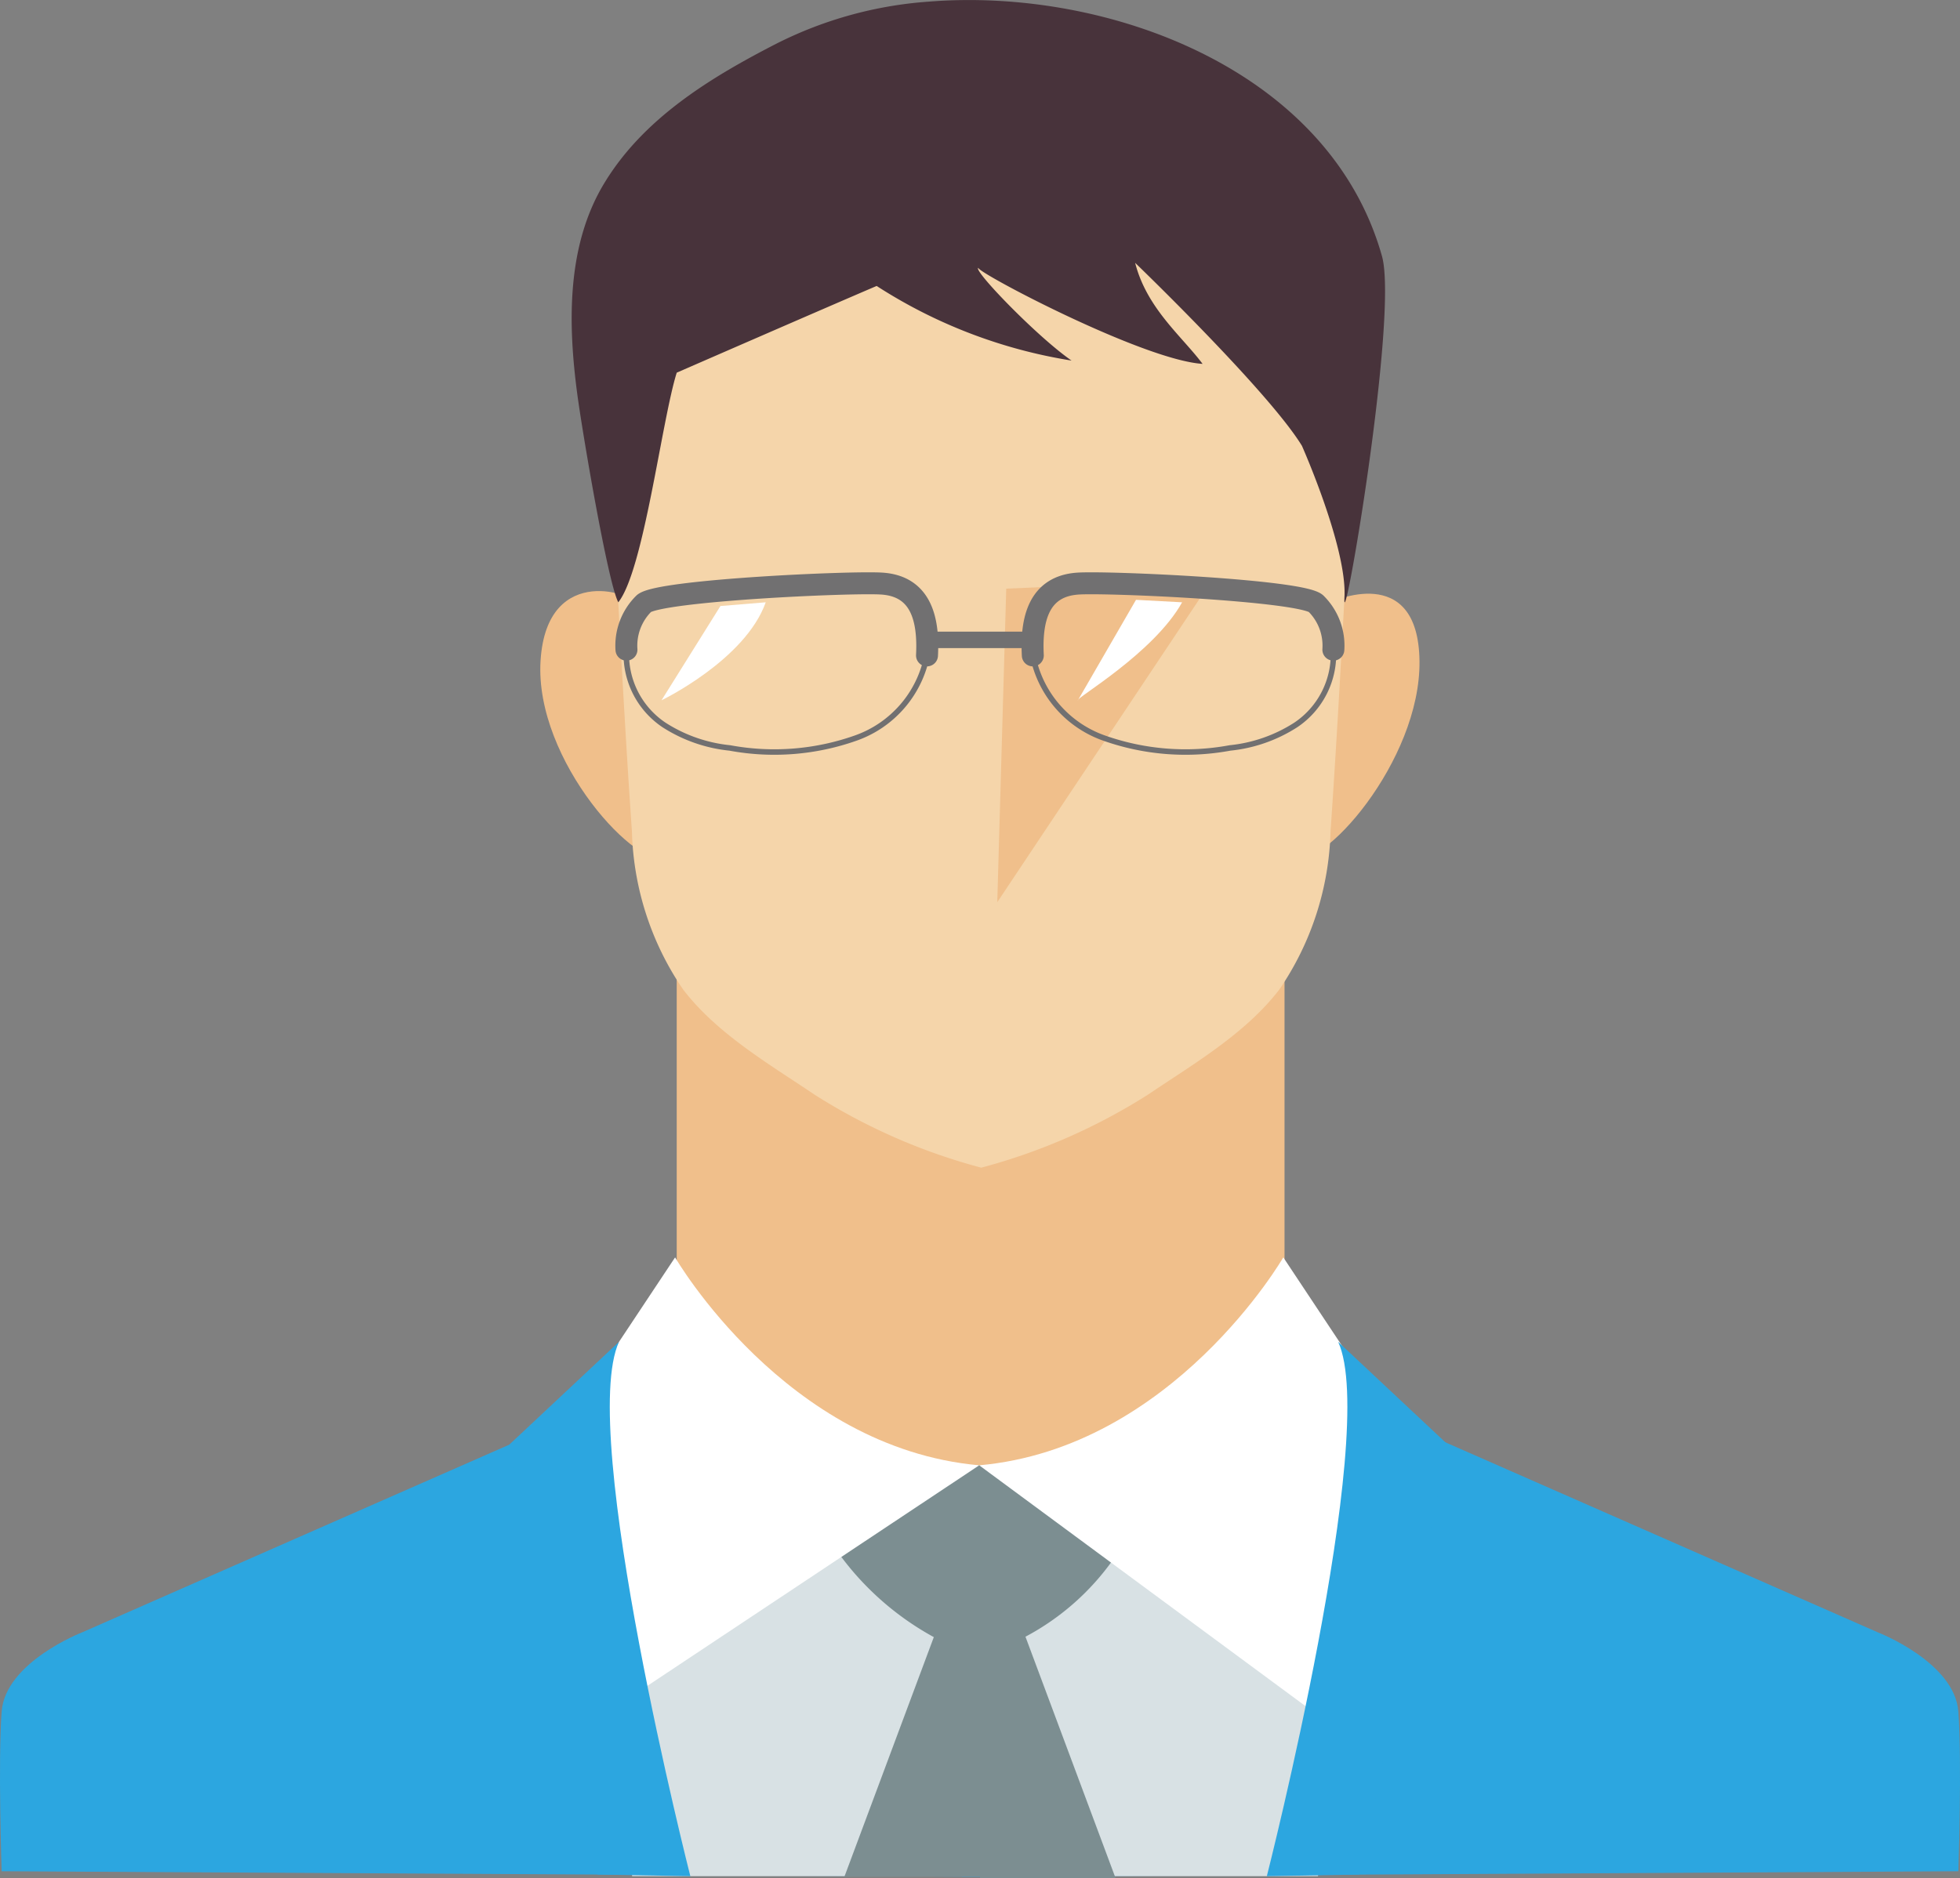<svg xmlns="http://www.w3.org/2000/svg" width="109.366" height="104.819"><rect width="100%" height="100%" fill="#808080" stroke="none"/><defs><style>.a{fill:#2ca6e0}.b{fill:#f0bf8b}.f{fill:#fff}.h,.i{fill:none;stroke:#717071}.h{stroke-miterlimit:10;stroke-width:.306px}.i{stroke-linecap:round;stroke-linejoin:round;stroke-width:1.225px}</style></defs><path class="a" d="M109.274 95.528c-.208-2.763-4.49-4.421-4.49-4.421l-34.1-14.988-16 .546-16-.546L4.582 91.107S.3 92.765.092 95.528s0 8.911 0 8.911l53.578.3v.011h2.026v-.011l53.578-.3s.207-6.148 0-8.911z"/><path class="b" d="M37.76 52.219v19.617l9.463 12.917 17.337 1.588 7.115-15.265V52.219H37.76z"/><path d="M33.825 81.23c.069.484 1.448 23.485 1.448 23.485H73.54l4.144-21.275-21.965-1.45-6.078-.76z" fill="#d8e1e4"/><path class="b" d="M35.135 33.615c.683-.27-4.622-2.437-4.973 3.27-.343 5.585 5.526 11.881 7.114 10.983s-2.141-14.253-2.141-14.253zm39.098 0s4.9-2.325 4.973 3.27-5.526 11.881-7.115 10.983 2.142-14.253 2.142-14.253z"/><path d="M75.452 18.39A16.36 16.36 0 0 0 70.26 8.158 21.6 21.6 0 0 0 63.5 3.7a24.619 24.619 0 0 0-13.868-1.131c-7.536 1.546-15.28 8.023-15.74 16.084-.258 4.533.3 9.164.539 13.693.249 4.69.506 9.38.83 14.065a16.388 16.388 0 0 0 2.86 8.821c1.9 2.473 4.788 4.149 7.338 5.869a33.254 33.254 0 0 0 9.293 4.07 33.266 33.266 0 0 0 9.293-4.07c2.55-1.72 5.439-3.4 7.338-5.869a16.387 16.387 0 0 0 2.859-8.821c.325-4.685.582-9.375.831-14.065.239-4.503.387-13.864.379-13.956z" fill="#f5d5aa"/><path d="M62.246 104.819l-5.026-13.47a14.06 14.06 0 0 0 4.9-4.317l-5.871-4.973-1.613-.276-1.614.276-6.179 4.7a16.081 16.081 0 0 0 5.263 4.613l-4.99 13.373h7.564v.07z" fill="#7c8e91"/><path class="f" d="M37.67 70.178s6.149 10.638 16.969 11.605L34.69 95.045l-2.525-16.578z"/><path class="f" d="M71.607 70.178s-6.149 10.638-16.968 11.605l18.9 13.952 3.572-17.268z"/><path class="a" d="M34.539 74.892l-6.124 5.74 4.924 23.992 5.181.091s-6.303-24.763-3.981-29.823zm40.129 0l6.124 5.74-4.923 23.992-5.181.091s6.303-24.763 3.98-29.823z"/><path d="M34.5 33.616c1.422-1.781 2.42-10.14 3.261-12.816 0 0 8.292-3.617 11.155-4.84a28.211 28.211 0 0 0 10.876 4.164c-1.9-1.306-5.537-5.075-5.2-5.175-.1.243 9.185 5.15 12.511 5.36-1.157-1.546-3.112-3.093-3.763-5.639 0 0 7.439 7.16 9.306 10.211 0 0 2.524 5.679 2.374 8.453s3.028-15.72 2.092-19.042c-2.946-10.457-15.391-15-25.3-14.2a22.308 22.308 0 0 0-8.469 2.335c-3.7 1.9-7.456 4.182-9.651 7.841-2.081 3.47-2 7.784-1.489 11.662.259 1.997 1.706 10.57 2.297 11.686z" fill="#48333b"/><path class="b" d="M67.647 32.354l-11.5.5-.5 17.5 12-18z"/><path class="h" d="M47.773 41.185a13.623 13.623 0 0 1-7.048.56 8.335 8.335 0 0 1-3.671-1.282 4.744 4.744 0 0 1-2.1-4.2 3.3 3.3 0 0 1 .981-2.581c.915-.734 6.639-1.187 8.182-1.123 1.7.07 3.4-.1 5.1.017 2.174.148 2.91 2.029 2.511 4.007a6.126 6.126 0 0 1-3.955 4.602z"/><path class="i" d="M34.956 36.259a3.3 3.3 0 0 1 .981-2.581c.915-.734 11.582-1.221 13.278-1.106 2.174.148 2.615 1.975 2.511 4.007"/><path class="h" d="M61.581 41.185a13.623 13.623 0 0 0 7.048.56 8.335 8.335 0 0 0 3.671-1.282 4.744 4.744 0 0 0 2.1-4.2 3.3 3.3 0 0 0-.981-2.581c-.915-.734-6.639-1.187-8.182-1.123-1.7.07-3.4-.1-5.1.017-2.174.148-2.91 2.029-2.511 4.007a6.126 6.126 0 0 0 3.955 4.602z"/><path class="i" d="M74.4 36.259a3.3 3.3 0 0 0-.981-2.581c-.915-.734-11.582-1.221-13.278-1.106-2.174.148-2.615 1.975-2.511 4.007"/><path stroke-width=".919" stroke-miterlimit="10" fill="none" stroke="#717071" d="M51.83 35.713h5.694"/><path class="f" d="M40.2 33.824l-3.288 5.261s4.673-2.25 5.815-5.469zm23.188-.346l-3.242 5.607c-.137-.118 4.23-2.628 5.815-5.469z"/></svg>
